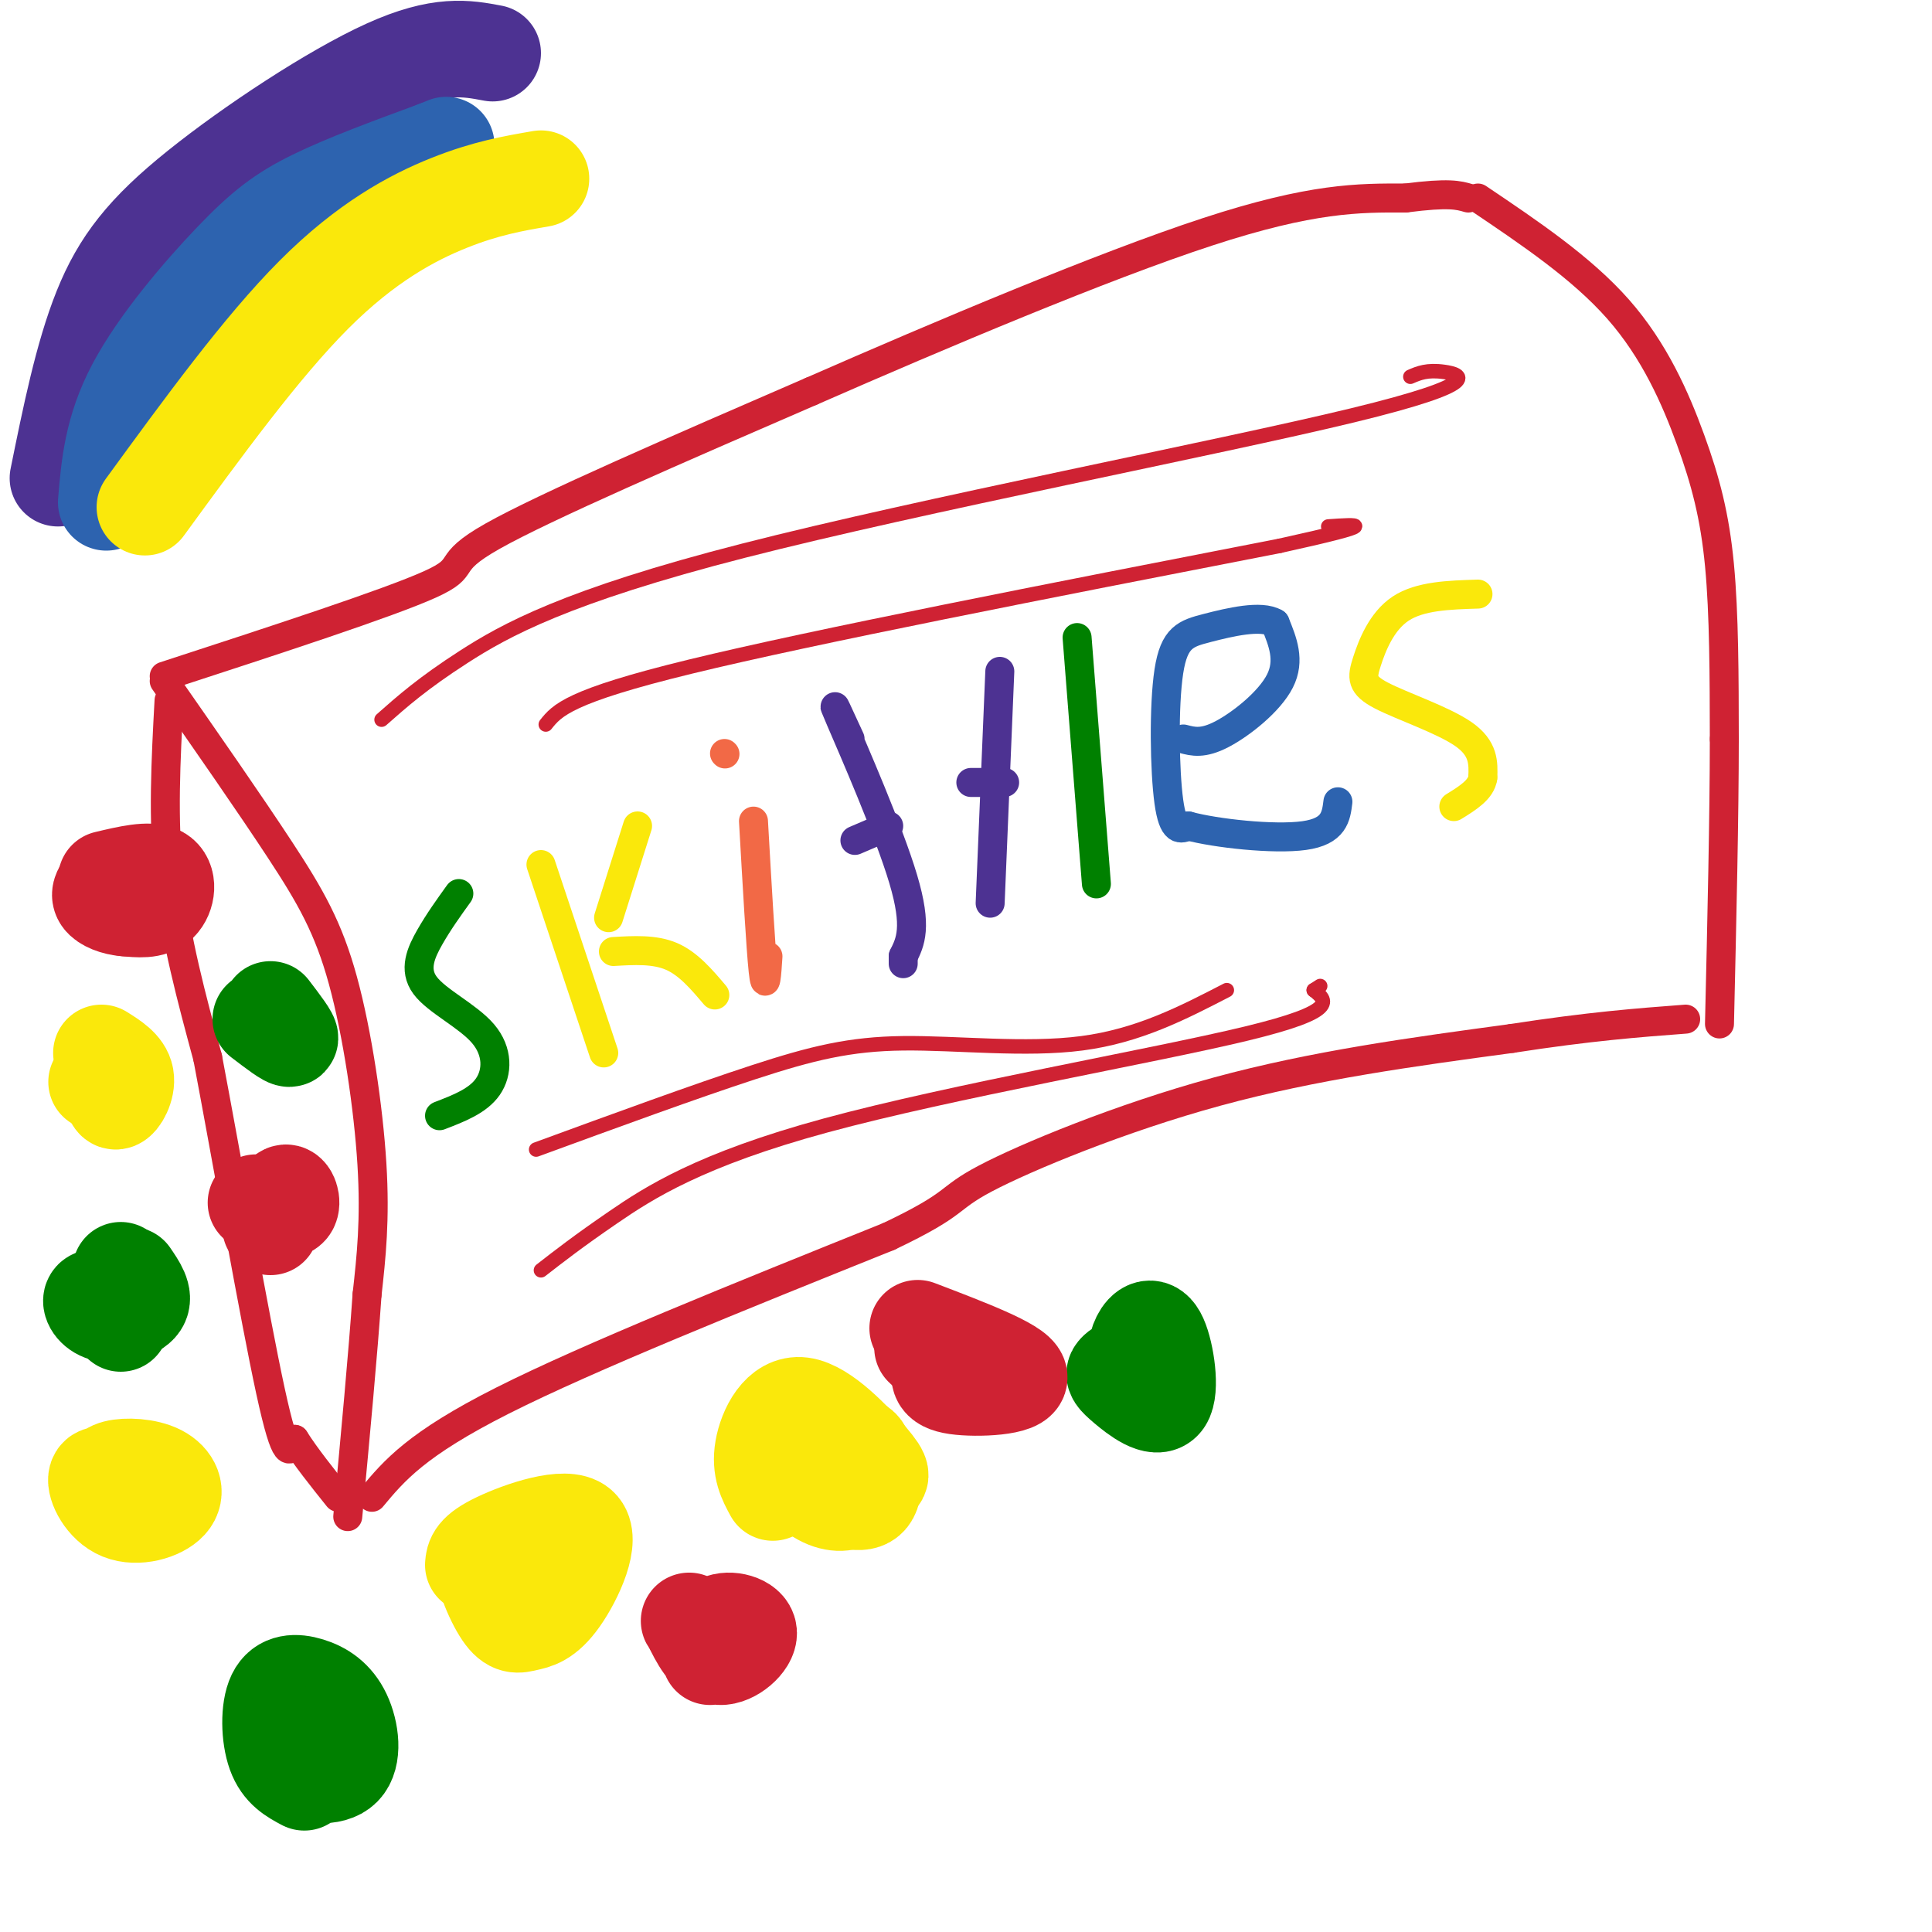 <svg viewBox='0 0 400 400' version='1.1' xmlns='http://www.w3.org/2000/svg' xmlns:xlink='http://www.w3.org/1999/xlink'><g fill='none' stroke='#cf2233' stroke-width='6' stroke-linecap='round' stroke-linejoin='round'><path d='M34,141c8.857,12.708 17.714,25.417 24,35c6.286,9.583 10.000,16.042 13,27c3.000,10.958 5.286,26.417 6,38c0.714,11.583 -0.143,19.292 -1,27'/><path d='M76,268c-0.833,12.167 -2.417,29.083 -4,46'/><path d='M306,41c10.732,7.226 21.464,14.452 29,23c7.536,8.548 11.875,18.417 15,27c3.125,8.583 5.036,15.881 6,26c0.964,10.119 0.982,23.060 1,36'/><path d='M357,153c0.000,15.833 -0.500,37.417 -1,59'/><path d='M77,310c4.583,-5.500 9.167,-11.000 27,-20c17.833,-9.000 48.917,-21.500 80,-34'/><path d='M184,256c14.774,-7.036 11.708,-7.625 20,-12c8.292,-4.375 27.940,-12.536 48,-18c20.060,-5.464 40.530,-8.232 61,-11'/><path d='M313,215c16.167,-2.500 26.083,-3.250 36,-4'/><path d='M34,140c23.244,-7.578 46.489,-15.156 55,-19c8.511,-3.844 2.289,-3.956 13,-10c10.711,-6.044 38.356,-18.022 66,-30'/><path d='M168,81c26.667,-11.689 60.333,-25.911 82,-33c21.667,-7.089 31.333,-7.044 41,-7'/><path d='M291,41c9.000,-1.167 11.000,-0.583 13,0'/></g>
<g fill='none' stroke='#008000' stroke-width='6' stroke-linecap='round' stroke-linejoin='round'><path d='M95,185c-2.083,2.896 -4.166,5.793 -6,9c-1.834,3.207 -3.419,6.726 -1,10c2.419,3.274 8.844,6.305 12,10c3.156,3.695 3.045,8.056 1,11c-2.045,2.944 -6.022,4.472 -10,6'/></g>
<g fill='none' stroke='#fae80b' stroke-width='6' stroke-linecap='round' stroke-linejoin='round'><path d='M112,179c0.000,0.000 13.000,39.000 13,39'/><path d='M126,190c0.000,0.000 6.000,-19.000 6,-19'/><path d='M127,197c4.250,-0.250 8.500,-0.500 12,1c3.500,1.500 6.250,4.750 9,8'/></g>
<g fill='none' stroke='#f26946' stroke-width='6' stroke-linecap='round' stroke-linejoin='round'><path d='M156,170c0.750,13.167 1.500,26.333 2,31c0.500,4.667 0.750,0.833 1,-3'/><path d='M150,156c0.000,0.000 0.100,0.100 0.1,0.1'/></g>
<g fill='none' stroke='#4d3292' stroke-width='6' stroke-linecap='round' stroke-linejoin='round'><path d='M176,153c-2.289,-5.000 -4.578,-10.000 -2,-4c2.578,6.000 10.022,23.000 13,33c2.978,10.000 1.489,13.000 0,16'/><path d='M187,198c0.000,2.667 0.000,1.333 0,0'/><path d='M177,174c0.000,0.000 7.000,-3.000 7,-3'/><path d='M207,139c0.000,0.000 -2.000,48.000 -2,48'/><path d='M201,162c0.000,0.000 7.000,0.000 7,0'/></g>
<g fill='none' stroke='#008000' stroke-width='6' stroke-linecap='round' stroke-linejoin='round'><path d='M223,132c0.000,0.000 4.000,51.000 4,51'/></g>
<g fill='none' stroke='#2d63af' stroke-width='6' stroke-linecap='round' stroke-linejoin='round'><path d='M245,153c2.022,0.533 4.044,1.067 8,-1c3.956,-2.067 9.844,-6.733 12,-11c2.156,-4.267 0.578,-8.133 -1,-12'/><path d='M264,129c-2.853,-1.761 -9.486,-0.163 -14,1c-4.514,1.163 -6.907,1.890 -8,9c-1.093,7.110 -0.884,20.603 0,27c0.884,6.397 2.442,5.699 4,5'/><path d='M246,171c5.644,1.533 17.756,2.867 24,2c6.244,-0.867 6.622,-3.933 7,-7'/></g>
<g fill='none' stroke='#fae80b' stroke-width='6' stroke-linecap='round' stroke-linejoin='round'><path d='M306,123c-6.008,0.185 -12.016,0.370 -16,3c-3.984,2.630 -5.944,7.705 -7,11c-1.056,3.295 -1.207,4.810 3,7c4.207,2.190 12.774,5.054 17,8c4.226,2.946 4.113,5.973 4,9'/><path d='M307,161c-0.333,2.500 -3.167,4.250 -6,6'/></g>
<g fill='none' stroke='#cf2233' stroke-width='3' stroke-linecap='round' stroke-linejoin='round'><path d='M79,149c4.273,-3.778 8.545,-7.557 17,-13c8.455,-5.443 21.091,-12.552 58,-22c36.909,-9.448 98.091,-21.236 126,-28c27.909,-6.764 22.545,-8.504 19,-9c-3.545,-0.496 -5.273,0.252 -7,1'/><path d='M113,150c2.333,-2.917 4.667,-5.833 30,-12c25.333,-6.167 73.667,-15.583 122,-25'/><path d='M265,113c22.000,-4.833 16.000,-4.417 10,-4'/><path d='M112,263c3.869,-3.012 7.738,-6.024 15,-11c7.262,-4.976 17.917,-11.917 44,-19c26.083,-7.083 67.595,-14.310 87,-19c19.405,-4.690 16.702,-6.845 14,-9'/><path d='M272,205c2.333,-1.500 1.167,-0.750 0,0'/><path d='M111,238c16.435,-6.018 32.869,-12.036 45,-16c12.131,-3.964 19.958,-5.875 31,-6c11.042,-0.125 25.298,1.536 37,0c11.702,-1.536 20.851,-6.268 30,-11'/></g>
<g fill='none' stroke='#fae80b' stroke-width='20' stroke-linecap='round' stroke-linejoin='round'><path d='M160,309c-1.349,-2.486 -2.699,-4.973 -2,-9c0.699,-4.027 3.445,-9.595 8,-9c4.555,0.595 10.919,7.352 14,11c3.081,3.648 2.880,4.185 0,4c-2.880,-0.185 -8.440,-1.093 -14,-2'/><path d='M166,304c-0.094,-1.655 6.672,-4.794 10,-5c3.328,-0.206 3.218,2.519 3,5c-0.218,2.481 -0.543,4.716 -2,6c-1.457,1.284 -4.046,1.615 -7,0c-2.954,-1.615 -6.273,-5.176 -5,-7c1.273,-1.824 7.136,-1.912 13,-2'/><path d='M178,301c2.867,1.733 3.533,7.067 2,9c-1.533,1.933 -5.267,0.467 -9,-1'/></g>
<g fill='none' stroke='#cf2233' stroke-width='6' stroke-linecap='round' stroke-linejoin='round'><path d='M35,145c-0.667,12.333 -1.333,24.667 0,37c1.333,12.333 4.667,24.667 8,37'/><path d='M43,219c3.911,20.644 9.689,53.756 13,69c3.311,15.244 4.156,12.622 5,10'/><path d='M61,298c2.333,3.667 5.667,7.833 9,12'/></g>
<g fill='none' stroke='#008000' stroke-width='20' stroke-linecap='round' stroke-linejoin='round'><path d='M56,209c2.167,2.833 4.333,5.667 4,6c-0.333,0.333 -3.167,-1.833 -6,-4'/><path d='M25,274c0.000,0.000 0.000,-11.000 0,-11'/><path d='M27,264c1.524,2.220 3.048,4.440 2,6c-1.048,1.560 -4.667,2.458 -7,2c-2.333,-0.458 -3.381,-2.274 -3,-3c0.381,-0.726 2.190,-0.363 4,0'/><path d='M23,269c0.667,0.000 0.333,0.000 0,0'/><path d='M63,369c-2.375,-1.263 -4.750,-2.527 -6,-6c-1.250,-3.473 -1.376,-9.157 0,-12c1.376,-2.843 4.253,-2.845 7,-2c2.747,0.845 5.365,2.536 7,6c1.635,3.464 2.286,8.702 0,11c-2.286,2.298 -7.510,1.657 -10,0c-2.490,-1.657 -2.245,-4.328 -2,-7'/><path d='M59,359c0.167,-1.000 1.583,0.000 3,1'/><path d='M235,283c0.059,-2.123 0.119,-4.245 1,-6c0.881,-1.755 2.584,-3.141 4,0c1.416,3.141 2.544,10.811 1,13c-1.544,2.189 -5.762,-1.103 -8,-3c-2.238,-1.897 -2.497,-2.399 -2,-3c0.497,-0.601 1.748,-1.300 3,-2'/><path d='M234,282c0.333,-0.167 -0.333,0.417 -1,1'/></g>
<g fill='none' stroke='#fae80b' stroke-width='20' stroke-linecap='round' stroke-linejoin='round'><path d='M22,307c-0.045,-1.231 -0.091,-2.462 2,-3c2.091,-0.538 6.317,-0.385 9,1c2.683,1.385 3.822,4.000 2,6c-1.822,2.000 -6.606,3.385 -10,2c-3.394,-1.385 -5.398,-5.538 -5,-7c0.398,-1.462 3.199,-0.231 6,1'/><path d='M26,307c1.333,0.333 1.667,0.667 2,1'/><path d='M98,324c0.116,-1.357 0.232,-2.713 5,-5c4.768,-2.287 14.189,-5.503 17,-3c2.811,2.503 -0.987,10.726 -4,15c-3.013,4.274 -5.241,4.599 -7,5c-1.759,0.401 -3.051,0.877 -5,-2c-1.949,-2.877 -4.557,-9.108 -4,-12c0.557,-2.892 4.278,-2.446 8,-2'/><path d='M108,320c1.511,0.356 1.289,2.244 0,3c-1.289,0.756 -3.644,0.378 -6,0'/><path d='M21,218c2.311,1.444 4.622,2.889 5,5c0.378,2.111 -1.178,4.889 -2,5c-0.822,0.111 -0.911,-2.444 -1,-5'/><path d='M23,223c0.511,-0.289 2.289,1.489 2,2c-0.289,0.511 -2.644,-0.244 -5,-1'/></g>
<g fill='none' stroke='#cf2233' stroke-width='20' stroke-linecap='round' stroke-linejoin='round'><path d='M56,254c1.044,-3.289 2.089,-6.578 3,-7c0.911,-0.422 1.689,2.022 1,3c-0.689,0.978 -2.844,0.489 -5,0'/><path d='M55,250c-1.167,-0.167 -1.583,-0.583 -2,-1'/><path d='M22,182c4.489,-1.067 8.978,-2.133 11,-1c2.022,1.133 1.578,4.467 0,6c-1.578,1.533 -4.289,1.267 -7,1'/><path d='M26,188c-2.244,-0.156 -4.356,-1.044 -5,-2c-0.644,-0.956 0.178,-1.978 1,-3'/><path d='M147,343c0.024,-2.994 0.048,-5.988 2,-7c1.952,-1.012 5.833,-0.042 6,2c0.167,2.042 -3.381,5.155 -6,5c-2.619,-0.155 -4.310,-3.577 -6,-7'/><path d='M143,336c-0.833,-1.000 0.083,0.000 1,1'/><path d='M190,275c10.244,3.911 20.489,7.822 21,10c0.511,2.178 -8.711,2.622 -13,2c-4.289,-0.622 -3.644,-2.311 -3,-4'/><path d='M195,283c-1.167,-1.333 -2.583,-2.667 -4,-4'/></g>
<g fill='none' stroke='#4d3292' stroke-width='20' stroke-linecap='round' stroke-linejoin='round'><path d='M12,99c2.571,-12.690 5.143,-25.381 9,-35c3.857,-9.619 9.000,-16.167 20,-25c11.000,-8.833 27.857,-19.952 39,-25c11.143,-5.048 16.571,-4.024 22,-3'/></g>
<g fill='none' stroke='#2d63af' stroke-width='20' stroke-linecap='round' stroke-linejoin='round'><path d='M22,104c0.631,-7.530 1.262,-15.060 6,-24c4.738,-8.940 13.583,-19.292 20,-26c6.417,-6.708 10.405,-9.774 17,-13c6.595,-3.226 15.798,-6.613 25,-10'/><path d='M90,31c4.167,-1.667 2.083,-0.833 0,0'/></g>
<g fill='none' stroke='#fae80b' stroke-width='20' stroke-linecap='round' stroke-linejoin='round'><path d='M30,105c12.089,-16.578 24.178,-33.156 35,-44c10.822,-10.844 20.378,-15.956 28,-19c7.622,-3.044 13.311,-4.022 19,-5'/></g>
</svg>